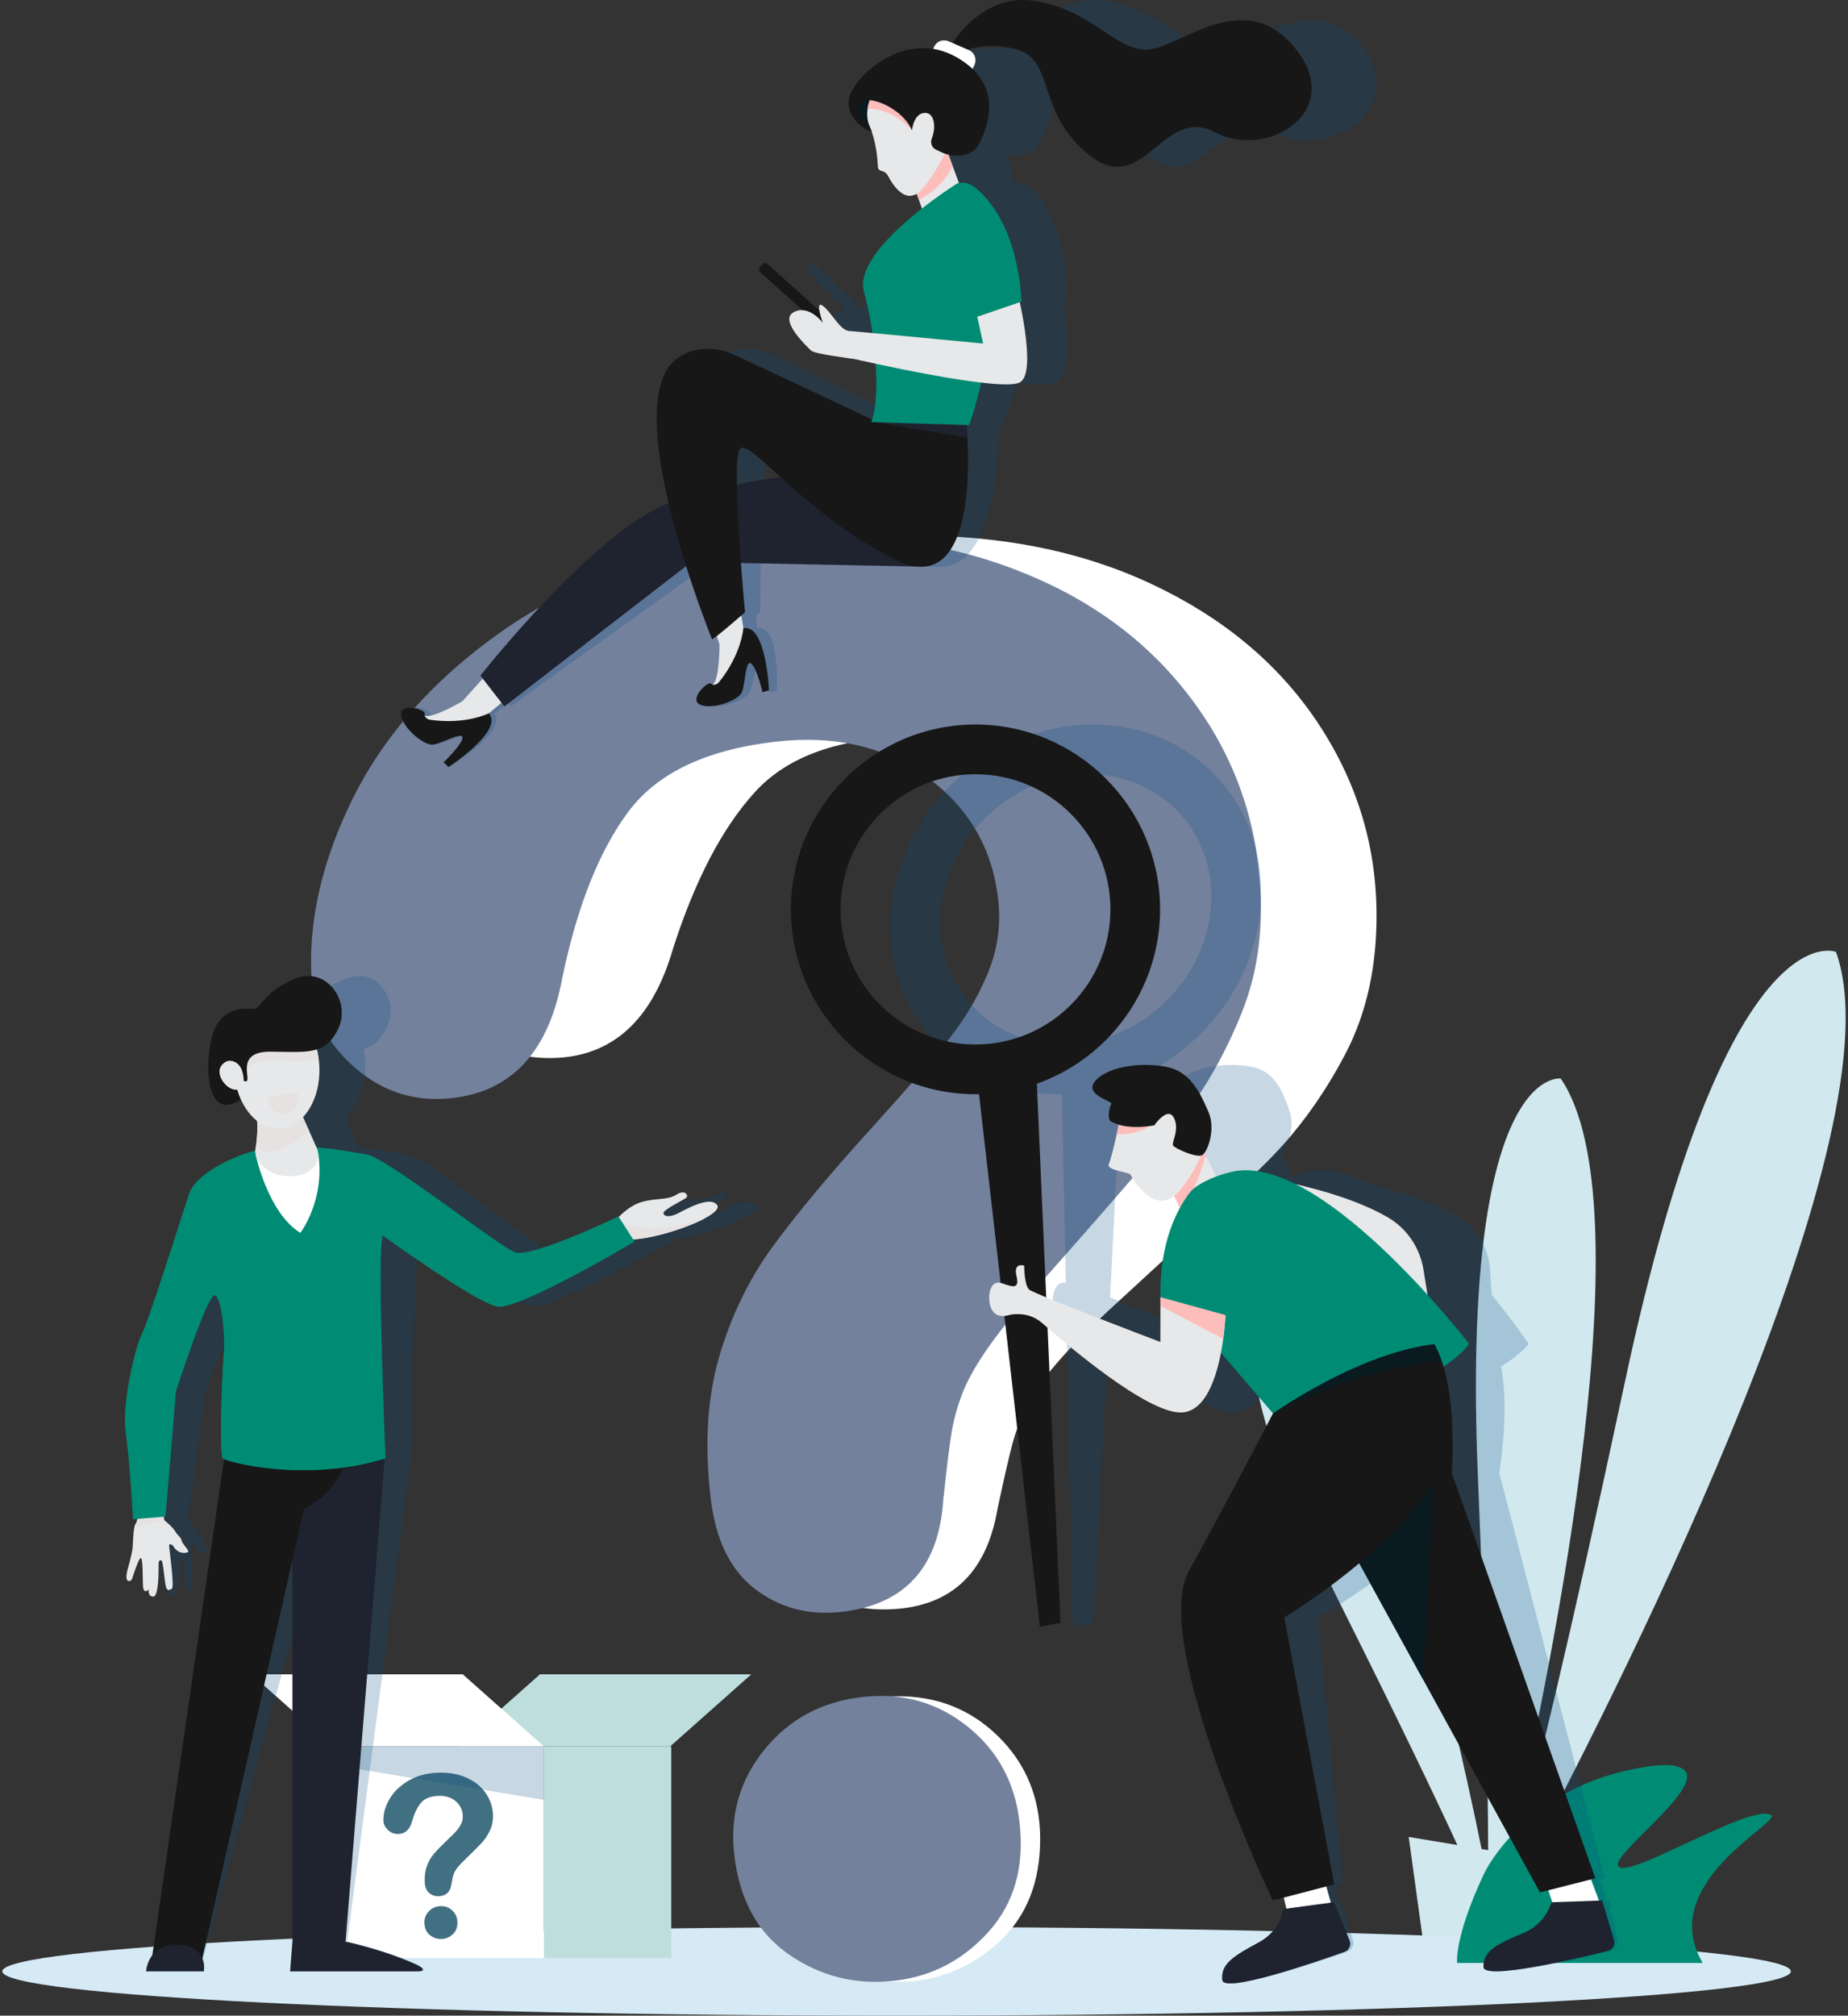 <svg width="399" height="435" viewBox="0 0 399 435" fill="none" xmlns="http://www.w3.org/2000/svg">
<rect x="0" y="0" width="399" height="435" fill="#333333" stroke="none"/>
<g clip-path="url(#clip0_388_21856)">
<path d="M396.411 205.434C396.411 205.434 372.77 195.482 350.878 298.026C338.619 355.439 331.249 385.18 327.14 400.242L325.826 400.025C335.806 356.612 355.287 259.565 336.977 232.756C336.977 232.756 315.352 229.58 319.097 318.867C320.794 359.4 321.279 384.234 321.302 399.272L319.89 399.037C312.599 363.254 295.715 292.011 274.68 279.156C274.68 279.156 258.156 283.864 289.627 346.664C301.738 370.829 309.583 387.183 314.656 398.169L304.15 396.429L308.13 425.27L328.51 429.378L340.515 402.457L330.276 400.759C351.699 360.217 410.232 243.677 396.406 205.429L396.411 205.434Z" fill="#D1E8EF"/>
<path d="M193.581 435C300.216 435 386.661 430.716 386.661 425.431C386.661 420.146 300.216 415.862 193.581 415.862C86.945 415.862 0.5 420.146 0.5 425.431C0.5 430.716 86.945 435 193.581 435Z" fill="#D5EAF5"/>
<path d="M320.255 404.687C322.838 399.139 332.763 386.108 351.325 382.069C354.36 381.409 361.107 379.941 363.552 381.893C368.408 385.775 346.732 400.916 349.545 402.933C352.538 405.079 378.065 389.122 382.4 391.711C384.434 392.93 364.797 402.827 365.336 416.259C365.461 419.292 366.568 421.817 367.628 423.622H314.61C314.61 423.622 313.891 418.359 320.26 404.687H320.255Z" fill="#008C74"/>
<path d="M91.312 202.872C91.174 189.823 95.218 176.547 103.45 163.064C111.678 149.576 123.784 138.35 139.751 129.386C155.717 120.422 174.413 115.819 195.831 115.589C215.731 115.376 233.353 118.866 248.665 126.053C263.985 133.24 275.861 143.109 284.305 155.66C292.745 168.215 297.043 181.911 297.204 196.747C297.329 208.434 295.074 218.696 290.43 227.535C285.785 236.379 280.237 244.033 273.785 250.495C267.329 256.953 255.739 267.828 239.016 283.125C234.395 287.437 230.692 291.222 227.916 294.481C225.135 297.739 223.069 300.717 221.731 303.408C220.385 306.104 219.351 308.795 218.623 311.481C217.899 314.168 216.81 318.885 215.376 325.634C212.918 339.957 204.829 347.186 191.104 347.329C183.965 347.407 177.928 345.141 173.011 340.516C168.081 335.9 165.577 328.985 165.476 319.781C165.351 308.232 167.025 298.22 170.512 289.731C173.984 281.242 178.647 273.773 184.481 267.316C190.31 260.867 198.197 253.191 208.126 244.286C216.824 236.495 223.115 230.619 226.989 226.667C230.853 222.707 234.109 218.312 236.734 213.47C239.358 208.633 240.64 203.403 240.58 197.762C240.465 186.772 236.277 177.535 228.031 170.066C219.78 162.598 209.201 158.933 196.301 159.071C181.202 159.233 170.12 163.165 163.059 170.869C155.998 178.569 150.081 189.869 145.299 204.76C140.797 220.339 132.026 228.2 118.988 228.338C111.295 228.421 104.779 225.776 99.438 220.403C94.098 215.035 91.39 209.191 91.321 202.867L91.312 202.872ZM194.221 427.693C185.851 427.781 178.509 425.15 172.204 419.786C165.9 414.427 162.695 406.87 162.593 397.108C162.501 388.453 165.443 381.141 171.425 375.163C177.397 369.19 184.781 366.157 193.566 366.065C202.218 365.973 209.524 368.849 215.491 374.692C221.454 380.541 224.484 387.788 224.577 396.443C224.678 406.062 221.671 413.656 215.556 419.218C209.431 424.776 202.324 427.601 194.221 427.688V427.693Z" fill="white"/>
<path d="M67.566 214.495C66.076 201.529 68.728 187.907 75.521 173.644C82.31 159.376 93.189 146.959 108.146 136.388C123.097 125.818 141.222 119.304 162.497 116.858C182.268 114.587 200.157 116.23 216.128 121.797C232.108 127.359 244.939 135.945 254.637 147.554C264.331 159.168 270.023 172.347 271.715 187.085C273.048 198.695 271.863 209.136 268.159 218.409C264.451 227.687 259.729 235.872 253.978 242.966C248.222 250.056 237.822 262.076 222.769 279.022C218.619 283.79 215.326 287.935 212.904 291.466C210.474 294.998 208.731 298.169 207.675 300.989C206.614 303.809 205.862 306.593 205.419 309.344C204.977 312.09 204.382 316.896 203.653 323.755C202.689 338.254 195.389 346.281 181.751 347.85C174.658 348.667 168.423 347.038 163.05 342.944C157.673 338.863 154.463 332.244 153.411 323.1C152.097 311.629 152.724 301.497 155.311 292.69C157.889 283.887 161.754 275.975 166.892 268.95C172.025 261.929 179.072 253.481 188.028 243.599C195.873 234.948 201.527 228.454 204.967 224.119C208.403 219.78 211.184 215.072 213.296 209.985C215.409 204.898 216.142 199.567 215.496 193.963C214.242 183.042 209.127 174.29 200.153 167.717C191.173 161.144 180.271 158.591 167.454 160.063C152.452 161.79 141.836 166.844 135.614 175.241C129.388 183.633 124.67 195.482 121.451 210.788C118.582 226.75 110.673 235.475 97.718 236.966C90.072 237.843 83.32 235.89 77.449 231.094C71.583 226.307 68.285 220.777 67.566 214.49V214.495ZM193.161 427.453C184.846 428.408 177.269 426.548 170.443 421.872C163.617 417.196 159.651 410.009 158.54 400.311C157.553 391.711 159.725 384.132 165.056 377.573C170.378 371.013 177.407 367.233 186.137 366.231C194.734 365.243 202.297 367.344 208.837 372.541C215.372 377.739 219.135 384.635 220.122 393.235C221.22 402.794 219.011 410.655 213.504 416.822C207.988 422.985 201.209 426.53 193.161 427.457V427.453Z" fill="#73819D"/>
<g style="mix-blend-mode:multiply" opacity="0.22">
<path d="M294.48 10.441C284.735 -3.176 269.848 10.238 262.704 10.677C255.56 11.115 251.82 2.419 239.548 0.249C229.923 -1.454 223.092 5.992 220.593 9.283L219.744 8.9C218.596 8.378 217.148 8.927 216.511 10.127L216.29 10.547C216.29 10.547 216.285 10.557 216.281 10.566C206.942 9.075 197.782 17.73 197.008 21.607C196.247 25.416 199.669 28.033 201.334 28.453C202.099 31.444 202.016 34.675 201.938 36.028C201.915 36.415 202.15 36.748 202.514 36.845L202.786 36.919C203.298 37.057 203.713 37.408 203.916 37.892C204.64 39.614 206.702 43.584 209.764 41.807L210.119 43.155L210.604 44.992C203.792 49.963 195.32 57.4 196.39 62.994C196.902 65.667 197.234 68.746 197.386 71.885C194.753 71.64 192.839 71.465 192.368 71.437C190.408 71.312 188.937 67.37 187.217 66.013C186.447 65.404 186.299 66.087 186.368 67.019L176.116 56.984C175.816 56.689 175.304 56.717 174.981 57.049L174.419 57.617C174.091 57.944 174.073 58.452 174.373 58.748L182.757 66.955C182.153 66.918 181.498 67.033 180.811 67.375C177.324 69.101 183.089 74.931 183.758 75.674C184.427 76.413 192.903 77.484 192.903 77.484C192.903 77.484 194.679 77.904 197.441 78.513C197.441 78.619 197.437 78.73 197.432 78.836C197.423 79.012 197.418 79.187 197.409 79.362C197.377 80.11 197.331 80.849 197.28 81.569C196.998 85.275 196.417 88.502 195.537 90.556C192.673 89.144 173.293 79.593 167.303 76.685C160.828 73.542 155.851 76.685 155.851 76.685C148.057 80.378 147.924 94.738 149.87 108.623C133.032 114.808 105.716 145.819 105.716 145.819L106.154 146.46C104.996 147.628 104.005 148.634 103.225 149.419C102.031 150.624 101.344 151.316 101.344 151.316C101.344 151.316 94.467 155.18 92.876 154.446C92.862 154.326 92.867 154.192 92.918 154.044C93.236 153.098 87.623 151.524 87.775 154.381C87.928 157.243 92.106 160.894 93.997 160.71C95.888 160.525 100.952 157.682 100.55 159.302C100.149 160.922 95.98 164.541 95.98 164.541L96.967 165.543C96.967 165.543 109.723 157.719 106.767 153.957L108.663 152.484L109.705 151.676L110.254 152.479L152.356 122.189C154.334 131.126 156.419 137.805 156.446 137.939C156.469 138.027 156.907 137.75 157.567 137.274C157.83 138.465 157.977 139.135 157.977 139.135C157.977 139.135 157.267 146.709 155.69 147.767C155.575 147.73 155.464 147.665 155.367 147.559C154.731 146.88 150.05 151.044 152.623 152.133C155.196 153.223 160.832 151.187 161.787 149.479C162.741 147.771 163.267 142.195 164.434 143.234C165.601 144.272 166.279 149.41 166.279 149.41L167.732 148.99C167.732 148.99 168.479 134.657 163.47 135.594L163.313 133.332L163.281 132.848C163.807 132.423 164.139 132.155 164.139 132.155C164.139 132.155 164.139 127.479 164.263 121.529C177.006 121.788 197.238 122.199 202.362 122.3C213.454 123.302 215.391 102.65 215.718 94.466C215.769 93.247 215.783 92.31 215.787 91.756L216.35 91.775C216.35 91.775 216.968 90.487 217.881 88.105C218.125 87.463 218.393 86.748 218.674 85.954C219.029 84.957 219.408 83.835 219.8 82.603C223.876 83.083 227.109 83.175 228.244 82.515C231.219 80.779 230.439 70.638 229.798 65.251L230.199 65.118C230.9 46.017 222.133 40.228 222.133 40.228C220.943 39.31 219.721 39.388 219.103 39.513L218.098 35.875L217.415 33.42C219.989 34.047 222.853 33.313 224.139 31.232C226.265 27.793 229.775 20.569 224.328 14.877C224.458 14.725 224.577 14.559 224.674 14.379L224.896 13.959C225.532 12.759 225.112 11.364 223.964 10.843L223.72 10.732C226.132 9.994 229.78 9.463 234.239 10.681C242.472 12.929 237.103 24.363 247.895 33.567C258.682 42.776 264.825 22.567 275.41 28.568C285.994 34.569 304.211 24.081 294.466 10.469L294.48 10.441ZM166.38 96.885C167.39 95.703 170.148 98.579 174.608 102.969C171.555 103.393 168.294 103.919 165.006 104.566C165.329 100.601 165.771 97.6 166.38 96.889V96.885ZM200.992 27.308C200.983 27.28 200.974 27.253 200.965 27.22C200.974 27.248 200.983 27.276 200.992 27.308ZM201.195 27.945C201.232 28.07 201.264 28.194 201.301 28.324C201.269 28.199 201.232 28.07 201.195 27.945ZM201.006 27.35C201.057 27.502 201.108 27.654 201.154 27.807C201.108 27.654 201.062 27.502 201.006 27.35Z" fill="#00477F"/>
</g>
<path d="M164.579 57.051L164.074 57.615C163.779 57.946 163.807 58.453 164.137 58.749L179.357 72.384C179.687 72.68 180.195 72.652 180.49 72.321L180.994 71.757C181.29 71.427 181.262 70.919 180.932 70.623L165.712 56.988C165.382 56.692 164.874 56.721 164.579 57.051Z" fill="#171717"/>
<path d="M114.962 146.059L113.057 147.656L107.311 152.47L103.077 156.015L91.709 156.5C91.709 156.5 90.09 153.546 91.644 154.404C93.198 155.267 99.876 151.302 99.876 151.302C99.876 151.302 100.494 150.61 101.578 149.405C102.925 147.9 104.986 145.597 107.458 142.837C108.044 142.177 108.657 141.498 109.289 140.792L114.962 146.054V146.059Z" fill="#E7E8E9"/>
<path d="M92.737 155.309C92.737 155.309 91.483 154.977 91.713 154.03C91.944 153.084 86.179 151.51 86.603 154.367C87.028 157.229 91.547 160.881 93.42 160.696C95.292 160.511 100.089 157.668 99.84 159.288C99.59 160.908 95.767 164.527 95.767 164.527L96.846 165.529C96.846 165.529 108.888 157.686 105.54 153.933C105.54 153.933 100.527 156.486 92.737 155.314V155.309Z" fill="#171717"/>
<path d="M199.359 122.296C198.866 122.296 149.284 121.285 149.284 121.285L108.897 152.461L103.728 145.805C103.728 145.805 128.106 114.795 144.358 108.609C160.61 102.424 185.533 101.284 185.533 101.284L199.355 122.291L199.359 122.296Z" fill="#1F222F"/>
<path d="M158.525 123.454L158.926 125.91L160.139 133.309L161.034 138.761L155.661 148.801C155.661 148.801 152.295 148.694 153.826 147.79C155.362 146.89 155.352 139.121 155.352 139.121C155.352 139.121 155.076 138.235 154.587 136.693C153.978 134.768 153.046 131.814 151.935 128.283C151.667 127.442 151.395 126.565 151.109 125.665L158.525 123.459V123.454Z" fill="#E7E8E9"/>
<path d="M155.164 147.305C155.164 147.305 154.242 148.219 153.541 147.536C152.84 146.857 148.555 151.021 151.23 152.11C153.905 153.2 159.347 151.164 160.14 149.456C160.933 147.748 160.929 142.172 162.197 143.211C163.465 144.249 164.628 149.387 164.628 149.387L166.039 148.967C166.039 148.967 165.425 134.602 160.495 135.571C160.495 135.571 160.136 141.189 155.164 147.305Z" fill="#171717"/>
<path d="M193.359 120.791C173.906 111.18 161.717 94.295 159.748 96.885C157.778 99.474 160.855 132.128 160.855 132.128C160.855 132.128 153.835 138.29 153.715 137.921C153.591 137.551 131.924 84.315 147.314 76.671C147.314 76.671 151.991 73.528 158.765 76.671C165.536 79.815 188.683 90.718 188.683 90.718L191.902 90.792L208.629 91.17C208.629 91.17 208.763 92.426 208.869 94.434C209.367 103.647 209.33 128.679 193.359 120.786V120.791Z" fill="#171717"/>
<path d="M207.725 41.304L200.092 47.877L198.399 43.155L195.821 35.963L203.542 30.05L205.695 35.848L207.725 41.304Z" fill="#E7E8E9"/>
<path d="M205.695 35.848C203.62 40.154 199.884 42.43 198.399 43.155L195.821 35.963L203.537 30.05L205.695 35.848Z" fill="#FCBDBB"/>
<path d="M208.869 94.438L188.923 91.115L191.902 90.796L208.629 91.175C208.629 91.175 208.763 92.43 208.869 94.438Z" fill="#1F222F"/>
<path d="M214.537 57.16C214.537 65.57 213.679 72.817 212.651 78.472C212.453 79.57 212.245 80.609 212.042 81.587C212.024 81.675 212.005 81.758 211.987 81.841C211.659 83.369 211.332 84.731 211.018 85.926C210.811 86.72 210.612 87.436 210.428 88.077C209.741 90.459 209.243 91.747 209.243 91.747L188.106 91.092C188.937 89.093 189.273 85.608 189.199 81.56C189.186 80.84 189.158 80.101 189.121 79.353C189.112 79.178 189.103 79.002 189.093 78.827C189.047 78.065 188.992 77.29 188.923 76.514C188.517 71.862 187.687 66.982 186.548 62.999C183.919 53.794 206.642 39.605 206.642 39.605C206.642 39.605 214.233 36.425 214.528 55.973C214.537 56.361 214.537 56.758 214.537 57.164V57.16Z" fill="#008C74"/>
<path d="M214.537 57.16C214.537 65.57 213.679 72.817 212.65 78.472L210.501 78.684L205.304 55.969H214.527C214.537 56.356 214.537 56.753 214.537 57.16Z" fill="#008C74"/>
<path d="M188.3 27.502C188.3 27.502 183.398 25.369 184.348 22.531C185.302 19.687 189.679 21.063 189.679 21.063C189.679 21.063 187.733 24.299 188.296 27.502H188.3Z" fill="#0A1A21"/>
<path d="M204.759 10.778C204.759 10.778 211.285 -1.92 223.765 0.249C236.245 2.419 240.806 11.115 247.908 10.677C255.01 10.238 268.629 -3.176 279.661 10.441C290.697 24.058 273.472 34.546 262.316 28.541C251.164 22.54 246.935 42.744 235.272 33.54C223.613 24.331 227.897 12.897 219.448 10.654C211.004 8.406 205.876 12.103 205.876 12.103L204.755 10.778H204.759Z" fill="#171717"/>
<path d="M205.544 29.556C205.544 29.556 203.238 36.088 199.069 40.819C195.679 44.655 192.7 39.845 191.699 37.897C191.45 37.413 191.003 37.062 190.477 36.923L190.201 36.849C189.827 36.752 189.559 36.42 189.546 36.032C189.49 34.509 189.214 30.599 187.784 27.336C187.217 26.039 187.147 24.7 187.327 23.463C187.719 20.73 189.301 18.524 189.301 18.524C190.436 18.081 191.501 17.831 192.502 17.744C201.712 16.922 205.549 29.561 205.549 29.561L205.544 29.556Z" fill="#E7E8E9"/>
<path d="M202.713 13.662L207.129 15.582C208.327 16.103 209.721 15.553 210.241 14.354L210.425 13.931C210.946 12.731 210.396 11.336 209.198 10.815L204.782 8.895C203.583 8.374 202.19 8.924 201.669 10.123L201.485 10.547C200.965 11.746 201.514 13.141 202.713 13.662Z" fill="white"/>
<path d="M198.036 21.921L196.901 28.13C196.901 28.13 192.714 23.288 187.322 23.458C187.714 20.726 189.296 18.519 189.296 18.519C190.431 18.076 191.496 17.827 192.497 17.739L198.04 21.921H198.036Z" fill="#FCBDBB"/>
<path d="M188.226 28.453C188.093 28.074 187.945 27.7 187.784 27.331C187.728 27.206 187.678 27.077 187.631 26.948C186.686 26.233 184.066 23.994 185.556 22.249C185.999 21.732 186.797 21.538 187.774 21.617C190.763 21.847 195.444 24.585 196.901 28.125C196.901 28.125 197.261 24.248 199.857 24.372C201.877 24.469 202.067 27.751 201.19 29.852C200.808 30.77 201.163 31.827 202.048 32.275C202.445 32.473 202.887 32.69 203.362 32.903C206.333 34.237 210.017 33.664 211.304 31.199C213.375 27.239 216.815 18.261 206.591 12.385C195.209 5.839 183.73 17.033 183.25 21.598C182.849 25.406 186.525 28.028 188.226 28.448V28.453Z" fill="#171717"/>
<path d="M211.987 81.841C211.659 83.369 211.332 84.731 211.018 85.926L189.121 79.353C189.112 79.178 189.103 79.002 189.093 78.827C189.047 78.065 188.992 77.29 188.923 76.514L211.424 79.224C211.249 80.046 211.53 80.946 211.987 81.846V81.841Z" fill="#008C74"/>
<path d="M219.402 61.863C219.402 61.863 224.12 80.101 220.265 82.483C216.405 84.865 184.435 77.47 184.435 77.47C184.435 77.47 175.857 76.404 175.119 75.66C174.381 74.922 168.059 69.087 171.384 67.361C174.709 65.635 177.665 69.701 177.665 69.701C177.665 69.701 175.82 64.647 177.665 66.004C179.51 67.361 181.359 71.303 183.328 71.428C185.298 71.552 212.263 74.137 212.263 74.137L210.216 64.785L219.407 61.854L219.402 61.863Z" fill="#E7E8E9"/>
<path d="M210.146 40.196C210.146 40.196 219.462 45.984 220.569 65.085L210.474 68.538L205.304 55.969L210.146 40.196Z" fill="#008C74"/>
<g style="mix-blend-mode:multiply" opacity="0.22">
<path d="M349.277 418.678L347.529 410.134L346.828 410.157L345.532 405.592L346.496 405.352L323.723 317.934C325.281 306.994 325.046 299.724 324.064 294.891C328.095 292.546 330.069 290.035 330.069 290.035C330.069 290.035 326.956 285.419 322.076 279.433L321.712 274.004C321.394 269.25 318.945 265.072 315.002 262.672C309.444 259.288 301.996 257.008 295.862 255.563C291.859 253.458 287.87 252.286 284.125 252.6C282.783 252.711 280.832 253.186 278.891 253.883L276.995 249.484L276.732 248.87C277.3 248.215 277.959 246.968 278.388 245.487C278.891 243.77 279.084 241.743 278.48 239.98C277.207 236.269 275.598 231.496 270.746 230.346C265.894 229.197 258.294 229.866 254.881 233.06C251.468 236.255 258.169 237.612 257.671 238.24C257.238 238.78 256.541 240.958 257.053 241.854C257.132 241.988 257.242 242.094 257.376 242.159C257.704 242.311 258.174 242.528 258.838 242.726C258.663 243.308 258.446 244.033 258.206 244.808C257.408 247.453 256.209 250.629 255.873 251.33C255.278 252.568 260.074 252.937 260.36 253.514C260.623 254.045 264.197 261.915 269.395 258.097L270.336 260.71C267.716 264.814 264.995 271.091 264.345 279.986L264.16 281.828H264.169L263.427 289.62C263.427 289.62 247.083 283.19 239.68 279.991L241.986 233.877C257.985 228.398 270.492 213.604 272.12 196.253C274.187 174.258 257.985 156.361 236.005 156.361C214.025 156.361 194.47 174.258 192.404 196.253C190.338 218.248 206.54 236.144 228.52 236.144C228.778 236.144 229.032 236.139 229.285 236.135L230.12 276.871C227.768 276.307 226.966 279.917 227.464 282.008C227.865 283.679 229.069 284.109 230.268 284.012L231.642 351.082L236.166 350.214L239.348 286.56C245.395 292.274 259.627 304.987 266.471 304.839C271.553 304.728 274.611 297.781 276.29 291.905L282.668 300.278L286.288 305.033C281.727 312.455 272.199 327.873 264.935 339.039C255.024 354.262 276.368 410.138 276.368 410.138L278.812 409.515L279.153 411.897L278.549 411.976C277.964 413.896 276.432 417.15 272.568 419.14C266.817 422.103 263.782 423.82 263.87 427.314C263.944 430.264 284.402 423.446 290.822 421.231C291.859 420.871 292.468 419.749 292.159 418.756L289.558 410.503L288.88 410.595L288.22 407.11L289.978 406.663L284.605 349.051C284.605 349.051 292.823 344.388 301.885 337.354L313.355 362.538L334.233 408.394L336.082 407.932L336.691 410.512H336.511C335.741 412.391 333.915 415.507 329.907 417.127C323.944 419.536 320.78 420.963 320.522 424.485C320.305 427.453 341.146 422.615 347.7 421.027C348.76 420.769 349.471 419.698 349.263 418.678H349.277ZM203.15 196.248C204.658 180.171 218.955 167.089 235.018 167.089C251.081 167.089 262.924 180.171 261.416 196.248C259.908 212.326 245.611 225.407 229.548 225.407C213.485 225.407 201.642 212.326 203.15 196.248Z" fill="#00477F"/>
</g>
<path d="M210.617 236.139C188.641 236.139 170.761 218.243 170.761 196.248C170.761 174.253 188.641 156.357 210.617 156.357C232.592 156.357 250.472 174.253 250.472 196.248C250.472 218.243 232.592 236.139 210.617 236.139ZM210.617 167.089C194.553 167.089 181.483 180.171 181.483 196.248C181.483 212.325 194.553 225.407 210.617 225.407C226.68 225.407 239.75 212.325 239.75 196.248C239.75 180.171 226.68 167.089 210.617 167.089Z" fill="#171717"/>
<path d="M210.616 229.428L223.557 226.801L228.967 350.209L224.521 351.077L210.616 229.428Z" fill="#171717"/>
<path d="M284.987 402.268L287.736 411.966L277.986 412.917L276.16 405.245L284.987 402.268Z" fill="white"/>
<path d="M263.907 427.314C263.492 423.815 266.365 422.098 271.839 419.14C275.519 417.15 276.741 413.896 277.147 411.976L288.018 410.508L291.393 418.761C291.799 419.749 291.297 420.875 290.291 421.235C284.079 423.451 264.262 430.264 263.911 427.319L263.907 427.314Z" fill="#1F222F"/>
<path d="M341.81 401.086L345.366 410.512L335.732 412.289L333.265 404.802L341.81 401.086Z" fill="white"/>
<path d="M320.291 424.489C320.222 420.967 323.247 419.541 328.985 417.132C332.84 415.511 334.376 412.396 334.971 410.526L345.933 410.134L348.484 418.678C348.788 419.703 348.179 420.774 347.142 421.032C340.74 422.625 320.351 427.457 320.291 424.489Z" fill="#1F222F"/>
<path d="M253.041 256.985L256.209 263.96L262.975 254.525L260.328 249.479L259.013 246.968L253.041 256.985Z" fill="#E7E8E9"/>
<path d="M317.201 290.035C317.201 290.035 310.823 299.258 295.705 298.861C280.588 298.469 294.446 286.093 294.446 286.093L317.206 290.035H317.201Z" fill="#008C74"/>
<path d="M344.448 405.352L332.49 408.398L307.309 362.543L293.478 337.358L290.448 331.842L286.671 324.969L283.276 301.109L282.755 297.421L282.211 293.59L296.111 289.694L303.084 285.664C303.084 285.664 303.707 286.246 304.652 287.303L306.972 286.656C308.296 287.76 309.905 289.795 311.21 293.53C312.884 298.321 314.056 305.914 313.47 317.939L344.448 405.356V405.352Z" fill="#171717"/>
<path d="M309.508 320.016L307.309 362.543L290.452 331.842L309.508 320.016Z" fill="#0A1A21"/>
<path d="M310.791 317.842C306.848 325.066 299.976 331.921 293.478 337.358C285.07 344.393 277.295 349.055 277.295 349.055L288.073 406.667L274.791 410.134C274.791 410.134 248.203 354.257 256.684 339.034C262.906 327.868 270.986 312.451 274.851 305.033C276.253 302.337 277.101 300.694 277.101 300.694L282.76 297.421L296.116 289.698L303.089 285.669C303.089 285.669 303.712 286.25 304.657 287.307C305.902 288.706 307.706 290.94 309.357 293.765C312.922 299.863 315.781 308.707 310.791 317.847V317.842Z" fill="#171717"/>
<path d="M311.216 293.525C310.787 293.571 310.164 293.645 309.357 293.756C304.916 294.374 295.069 296.193 283.282 301.104C280.561 302.24 277.733 303.537 274.846 305.028L272.116 296.415L282.212 293.585L296.112 289.689L304.648 287.298L306.968 286.652C308.292 287.755 309.901 289.791 311.206 293.525H311.216Z" fill="#0A1A21"/>
<path d="M268.311 253.472C268.311 253.472 287.634 255.794 299.565 262.667C303.734 265.068 306.575 269.25 307.341 273.999L309.508 287.46L269.597 258.301L268.315 253.468L268.311 253.472Z" fill="#E7E8E9"/>
<path d="M253.041 256.985L254.729 260.705C257.482 258.998 259.525 251.857 260.328 249.484L259.009 246.973L253.036 256.99L253.041 256.985Z" fill="#FCBDBB"/>
<path d="M260.309 244.965C260.221 246.331 259.876 247.818 259.267 249.392C259.105 249.812 258.921 250.236 258.718 250.67C257.837 252.567 256.583 254.585 254.932 256.671C249.559 263.466 244.421 254.082 244.08 253.505C243.739 252.928 238.905 252.563 239.385 251.321C239.657 250.624 240.556 247.448 241.105 244.799C241.267 244.023 241.419 243.299 241.539 242.717C241.691 241.988 241.806 241.475 241.862 241.341C242.812 239.066 246.289 237.819 249.914 237.547C253.935 237.238 258.146 238.115 259.294 240.1C260.078 241.452 260.429 243.095 260.304 244.96L260.309 244.965Z" fill="#E7E8E9"/>
<path d="M249.582 241.706C249.195 242.218 248.738 242.652 248.235 243.012C246.036 244.582 242.932 244.817 241.11 244.803C241.271 244.028 241.424 243.303 241.544 242.722C240.866 242.523 240.372 242.306 240.031 242.154C239.888 242.089 239.768 241.983 239.676 241.849C240.584 240.866 241.414 239.984 241.557 239.818C241.894 239.412 246.769 236.573 247.401 236.273C247.728 236.116 249.098 236.555 249.919 237.556C250.67 238.475 250.961 239.864 249.587 241.711L249.582 241.706Z" fill="#FCBDBB"/>
<path d="M317.202 290.035C299.105 287.723 274.851 305.033 274.851 305.033L270.783 300.278L261.993 290.003L264.589 283.836L250.551 279.982C250.311 268.253 254.088 261.07 256.837 257.428C258.677 254.986 264.714 252.858 267.753 252.6C287.183 250.957 317.206 290.035 317.206 290.035H317.202Z" fill="#008C74"/>
<path d="M270.783 300.274L261.993 289.998L264.59 283.831C264.59 283.831 268.542 293.077 270.783 300.274Z" fill="#008C74"/>
<path d="M264.589 283.832C264.589 283.832 264.511 285.996 264.11 288.937C263.266 295.108 260.987 304.7 255.02 304.83C247.751 304.987 230.77 290.603 225.038 285.553C223.654 284.335 221.888 283.638 220.048 283.605C219.208 283.591 218.387 283.633 217.88 283.795C216.469 284.242 214.592 284.164 213.868 281.999C213.148 279.829 213.679 276.026 216.321 276.94C218.969 277.854 220.126 278.145 219.448 275.255C218.775 272.365 221.132 273.136 221.132 273.136C221.132 273.136 221.132 277.328 222.192 278.292C223.248 279.252 250.537 289.611 250.537 289.611L250.546 281.824V279.977L264.589 283.832Z" fill="#E7E8E9"/>
<path d="M264.589 283.831C264.589 283.831 264.51 285.996 264.109 288.937L250.55 281.819H250.541L250.555 279.973L264.593 283.827L264.589 283.831Z" fill="#FCBDBB"/>
<path d="M260.923 239.98C261.693 241.743 261.688 243.769 261.347 245.487C260.974 247.384 260.19 248.898 259.595 249.272C259.507 249.327 259.392 249.364 259.263 249.392C258.128 249.599 255.624 248.625 254.24 247.892C253.798 247.656 253.466 247.444 253.336 247.305C253.244 247.208 253.216 247.061 253.23 246.867C253.235 246.793 253.244 246.719 253.263 246.631C253.47 245.505 254.512 243.354 253.47 241.268C252.147 238.609 249.218 242.865 249.218 242.865C248.877 242.92 248.549 242.971 248.226 243.012C245.017 243.432 242.9 243.119 241.539 242.722C240.861 242.523 240.368 242.306 240.027 242.154C239.884 242.089 239.764 241.983 239.671 241.849C239.076 240.958 239.57 238.775 239.948 238.235C240.386 237.612 233.561 236.255 236.674 233.056C239.787 229.862 247.327 229.192 252.285 230.342C257.243 231.491 259.3 236.264 260.923 239.975V239.98Z" fill="#171717"/>
<path d="M99.073 376.88H144.703L162.21 361.334H116.58L99.073 376.88Z" fill="#BEDEDE"/>
<path d="M144.934 376.88H117.42V422.551H144.934V376.88Z" fill="#BEDEDE"/>
<path d="M117.42 376.88H71.79V422.551H117.42V376.88Z" fill="white"/>
<path d="M117.42 376.88H71.79L54.283 361.334H99.913L117.42 376.88Z" fill="white"/>
<path d="M82.785 392.953C82.725 391.453 83.145 389.916 84.044 388.337C84.943 386.758 86.295 385.429 88.102 384.344C89.906 383.26 92.041 382.669 94.499 382.567C96.787 382.475 98.82 382.816 100.605 383.592C102.39 384.367 103.787 385.461 104.802 386.874C105.812 388.286 106.356 389.847 106.425 391.55C106.481 392.893 106.255 394.079 105.752 395.109C105.249 396.143 104.636 397.038 103.917 397.804C103.197 398.566 101.901 399.859 100.033 401.673C99.517 402.185 99.106 402.633 98.797 403.016C98.488 403.399 98.262 403.75 98.115 404.064C97.967 404.378 97.861 404.692 97.787 405.001C97.713 405.31 97.603 405.859 97.46 406.639C97.225 408.292 96.321 409.151 94.743 409.215C93.923 409.247 93.222 409.007 92.641 408.495C92.059 407.983 91.746 407.193 91.704 406.136C91.649 404.812 91.81 403.653 92.179 402.665C92.548 401.677 93.06 400.805 93.71 400.043C94.361 399.282 95.237 398.372 96.348 397.315C97.322 396.392 98.022 395.695 98.456 395.224C98.885 394.758 99.245 394.241 99.531 393.673C99.817 393.11 99.946 392.501 99.918 391.854C99.867 390.59 99.355 389.547 98.382 388.716C97.409 387.885 96.182 387.502 94.697 387.562C92.963 387.631 91.704 388.12 90.916 389.03C90.132 389.939 89.491 391.259 88.988 392.985C88.522 394.79 87.544 395.723 86.046 395.783C85.16 395.82 84.404 395.538 83.772 394.938C83.14 394.338 82.808 393.678 82.78 392.949L82.785 392.953ZM95.371 418.443C94.407 418.479 93.558 418.202 92.816 417.607C92.073 417.012 91.681 416.153 91.635 415.036C91.594 414.043 91.907 413.19 92.576 412.483C93.24 411.777 94.079 411.403 95.089 411.362C96.086 411.32 96.934 411.629 97.64 412.28C98.345 412.931 98.719 413.753 98.756 414.75C98.802 415.853 98.479 416.739 97.797 417.399C97.114 418.059 96.302 418.406 95.375 418.447L95.371 418.443Z" fill="#427083"/>
<g style="mix-blend-mode:multiply" opacity="0.22">
<path d="M71.79 376.88V380.855L117.42 388.429V376.88H71.79Z" fill="#00477F"/>
</g>
<g style="mix-blend-mode:multiply" opacity="0.22">
<path d="M163.234 260.045C161.726 257.862 155.795 261.361 154.449 261.966C153.102 262.566 151.815 262.681 151.557 261.892C151.294 261.102 156.335 258.882 156.741 258.393C157.142 257.904 156.455 256.625 154.546 257.825C152.641 259.035 149.998 258.504 146.945 259.408C144.63 260.092 142.762 261.772 141.872 262.626L141.817 262.533C141.817 262.533 122.627 271.498 119.149 270.288C115.672 269.083 92.498 249.807 88.019 249.129C84.828 248.644 81.162 247.832 77.398 247.675L75.973 244.093L74.779 241.092C77.251 238.623 78.879 234.556 78.879 230.028C78.879 229.432 78.851 228.846 78.796 228.274C78.736 227.655 78.643 227.05 78.523 226.464C80.516 225.836 82.07 224.544 83.407 221.941C86.428 216.074 81.54 208.554 74.779 211.162C68.018 213.77 67.049 217.255 65.716 217.648C64.379 218.04 60.413 216.586 57.3 220.99C56.179 222.573 55.247 225.929 54.948 229.28C54.422 235.151 55.838 241.009 61.566 237.266C62.345 239.19 63.47 240.788 64.826 241.891C64.923 243.354 64.692 245.154 64.444 246.567C64.356 247.047 64.268 247.485 64.19 247.85C64.153 248.012 64.135 248.173 64.121 248.335C60.136 249.267 51.106 252.983 49.326 257.705C46.978 263.918 39.115 285.382 37.635 287.871C36.154 290.354 32.474 302.785 33.06 309.109C33.641 315.437 33.687 327.863 33.687 327.863L34.637 327.785C34.559 328.186 34.434 328.565 34.231 328.823C34.088 329.003 33.968 329.308 33.867 329.677C33.53 330.947 33.415 333.029 33.272 334.049C33.078 335.369 32.16 338.097 32.16 338.097C32.16 338.097 31.132 340.866 31.916 341.143C32.7 341.425 32.926 340.456 32.958 340.391C32.986 340.331 34.443 336.311 34.932 336.227C35.421 336.144 35.135 340.645 35.117 341.716C35.093 342.787 35.186 343.35 35.596 343.368C35.979 343.387 36.293 343.027 36.33 342.985C36.306 343.096 36.002 344.476 37.183 344.555C38.414 344.642 38.658 339.052 38.709 337.829C38.755 336.601 39.055 336.707 39.392 336.763C39.733 336.823 39.834 341.831 40.102 342.593C40.37 343.354 40.757 343.17 41.333 342.837C41.914 342.505 41.214 334.321 41.195 333.587C41.177 332.858 42.011 333.522 42.011 333.522C42.943 335.42 44.663 335.221 45.166 334.953C45.673 334.69 44.082 333.292 43.971 332.507C43.856 331.722 43.137 331.385 42.694 330.517C42.251 329.645 40.932 328.477 40.568 328.2C40.508 328.154 40.466 328.076 40.425 327.96C40.37 327.789 40.337 327.559 40.323 327.319L40.725 327.286C40.863 326.719 44.354 300.287 44.354 300.287C44.354 300.287 52.19 279.386 53.762 279.497C53.799 279.497 53.832 279.506 53.864 279.52C55.349 280.028 55.639 289.048 55.169 291.813C54.685 294.638 52.909 314.066 53.781 314.745C53.822 314.777 53.896 314.819 54.002 314.865L33.092 421.914C31.759 423.529 31.565 425.417 31.565 425.417H44.041C44.041 425.417 44.349 424.042 43.847 422.629L67.672 336.62L63.484 419.01L62.659 425.413H90.155C92.839 425.413 90.224 424.056 90.224 424.056C82.974 420.667 74.959 419.01 74.959 419.01L87.484 323.972L87.637 322.836L88.697 314.795C88.762 314.777 88.822 314.759 88.886 314.74C88.886 314.74 89.292 268.987 90.768 266.614C91.068 266.84 110.226 281.191 114.745 281.939C118.149 282.502 133.382 274.401 140.862 270.265C143.39 268.871 145.031 267.93 145.031 267.93L144.75 267.454C149.274 267.182 156.395 265.008 160.393 262.94C162.529 261.836 163.774 260.761 163.262 260.022L163.234 260.045Z" fill="#00477F"/>
</g>
<path d="M133.091 263.134L133.344 263.498L136.171 267.505C140.645 267.38 148.061 265.114 152.11 262.967C154.19 261.864 155.38 260.789 154.831 260.05C153.212 257.867 147.457 261.366 146.142 261.97C144.823 262.57 143.546 262.686 143.246 261.896C142.942 261.107 147.872 258.887 148.25 258.398C148.623 257.908 147.872 256.63 146.027 257.83C144.187 259.039 141.512 258.508 138.505 259.413C135.493 260.318 133.349 262.953 133.086 263.143L133.091 263.134Z" fill="#E7E8E9"/>
<path d="M133.344 263.498L136.172 267.505C140.645 267.38 148.061 265.114 152.11 262.967C151.474 263.134 150.768 263.337 149.989 263.577C138.722 267.043 133.441 263.332 133.441 263.332L133.34 263.498H133.344Z" fill="#E7E2E2"/>
<path d="M27.622 341.153C28.424 341.434 28.6 340.465 28.623 340.4C28.646 340.34 29.9 336.32 30.384 336.237C30.864 336.154 30.813 340.654 30.846 341.725C30.878 342.796 30.998 343.359 31.408 343.378C31.791 343.396 32.086 343.036 32.123 342.994C32.105 343.105 31.869 344.485 33.055 344.564C34.291 344.652 34.249 339.062 34.24 337.838C34.226 336.611 34.526 336.717 34.872 336.772C35.218 336.832 35.573 341.84 35.877 342.602C36.182 343.364 36.56 343.179 37.122 342.847C37.685 342.514 36.569 334.33 36.514 333.596C36.458 332.867 37.33 333.532 37.33 333.532C38.358 335.429 40.065 335.23 40.558 334.963C41.052 334.7 39.387 333.301 39.239 332.516C39.087 331.731 38.344 331.394 37.86 330.527C37.371 329.654 35.997 328.486 35.614 328.209C35.554 328.163 35.504 328.085 35.462 327.969C35.245 327.388 35.268 326.077 35.245 326.031L35.185 325.394L29.697 325.92C29.697 325.92 29.914 328.006 29.319 328.819C29.185 328.999 29.079 329.303 29.001 329.673C28.729 330.942 28.72 333.024 28.627 334.044C28.503 335.364 27.719 338.092 27.719 338.092C27.719 338.092 26.829 340.862 27.631 341.139L27.622 341.153Z" fill="#E7E8E9"/>
<path d="M28.996 329.682L35.457 327.974C35.241 327.392 35.264 326.082 35.241 326.035L35.181 325.398L29.692 325.925C29.692 325.925 29.909 328.011 29.314 328.823C29.181 329.003 29.075 329.308 28.996 329.677V329.682Z" fill="#E7E2E2"/>
<path d="M52.268 237.086L50.294 229.94L44.981 229.285C44.751 235.248 46.522 241.198 52.273 237.086H52.268Z" fill="#171717"/>
<path d="M74.608 419.033C74.608 419.033 82.711 420.69 90.132 424.079C90.132 424.079 92.816 425.436 90.132 425.436H62.636L63.138 419.033L69.148 417.187L74.613 419.033H74.608Z" fill="#1F222F"/>
<path d="M63.138 311.712V419.029H74.607L82.309 323.99L82.401 322.86L83.098 314.218L63.138 311.712Z" fill="#1F222F"/>
<path d="M75.84 309.603C75.66 310.055 75.475 320.898 65.643 325.569L43.543 423.271L32.732 423.082L49.349 308.098L75.844 309.603H75.84Z" fill="#171717"/>
<path d="M44.017 425.431C44.017 425.431 44.972 419.896 38.418 419.67C31.865 419.444 31.542 425.431 31.542 425.431H44.017Z" fill="#1F222F"/>
<path d="M27.142 309.109C28.042 315.437 28.72 327.863 28.72 327.863L35.721 327.296C35.831 326.728 37.98 300.297 37.98 300.297C37.98 300.297 44.751 279.396 46.333 279.506C46.369 279.506 46.402 279.516 46.434 279.529C47.947 280.037 48.694 289.057 48.362 291.822C48.025 294.647 47.232 314.075 48.136 314.754C48.938 315.359 62.239 319.111 77.606 316.139C79.46 315.779 81.341 315.322 83.237 314.754C83.237 314.754 81.318 269 82.669 266.628C82.978 266.854 102.869 281.205 107.426 281.953C110.857 282.516 125.68 274.415 132.948 270.279C135.406 268.885 136.997 267.943 136.997 267.943L133.534 262.52C133.534 262.52 114.8 271.484 111.263 270.274C107.726 269.07 83.573 249.793 79.058 249.115C74.543 248.436 69.064 247.107 63.798 247.859C60.745 248.298 58.941 249.032 57.853 249.087C56.778 249.143 56.165 248.085 55.118 248.33C51.18 249.263 42.339 252.978 40.798 257.701C38.764 263.914 31.994 285.378 30.638 287.866C29.282 290.349 26.238 302.78 27.142 309.104V309.109Z" fill="#008C74"/>
<path d="M55.257 249.429C55.257 249.429 57.89 261.772 64.85 266.065C64.85 266.065 70.222 259.011 68.719 249.013L55.257 249.429Z" fill="white"/>
<path d="M55.662 250.329C56.626 251.82 58.743 253.971 62.884 253.828C67.044 253.685 68.275 251.432 68.63 249.923C68.801 249.198 68.709 248.436 68.405 247.758L66.758 244.093L64.683 239.472L55.376 241.138C55.722 242.694 55.565 244.9 55.353 246.571C55.293 247.051 55.224 247.49 55.164 247.855C55.021 248.713 55.187 249.595 55.662 250.329Z" fill="#E7E8E9"/>
<path d="M55.353 246.571C57.258 251.469 64.351 246.101 66.759 244.093L64.683 239.472L55.377 241.138C55.722 242.694 55.566 244.9 55.353 246.571Z" fill="#E7E2E2"/>
<path d="M50.51 230.979C50.884 238.189 55.311 243.82 60.398 243.557C65.49 243.294 69.318 237.238 68.949 230.028C68.916 229.432 68.861 228.846 68.773 228.274C67.842 221.931 63.728 217.209 59.056 217.449C55.445 217.638 52.47 220.74 51.175 225.102C50.644 226.889 50.4 228.883 50.506 230.979H50.51Z" fill="#E7E8E9"/>
<path d="M57.738 236.698L64.328 235.765C64.328 235.765 64.716 240.123 61.87 240.483C59.025 240.843 58.102 238.623 57.733 236.698H57.738Z" fill="#E7E2E2"/>
<path d="M48.361 291.831C48.025 294.656 47.231 314.085 48.135 314.763C48.938 315.368 62.239 319.121 77.605 316.148C77.333 316.148 58.692 315.931 55.118 308.425C51.52 300.864 52.489 281.814 47.388 279.156C47.388 279.156 46.881 279.022 46.434 279.539C47.946 280.046 48.693 289.066 48.361 291.831Z" fill="#008C74"/>
<path d="M82.674 266.637C82.983 266.863 102.874 281.214 107.43 281.962C110.862 282.525 125.684 274.424 132.952 270.288C126.376 272.725 110.511 278.435 106.928 278.103C102.417 277.688 82.978 266.803 82.674 266.637Z" fill="#008C74"/>
<path d="M51.179 225.102L53.024 231.329C53.024 231.329 53.37 228.214 61.662 228.92C65.121 229.215 67.349 228.832 68.774 228.278C67.842 221.936 63.728 217.214 59.056 217.454C55.445 217.643 52.471 220.745 51.175 225.107L51.179 225.102Z" fill="#E7E2E2"/>
<path d="M63.89 211.167C57.263 213.775 56.469 217.26 55.155 217.652C53.841 218.045 49.796 216.591 46.904 220.994C45.867 222.578 45.106 225.933 44.977 229.285L50.289 229.94L50.027 228.989C50.027 228.989 51.858 233.651 53.14 233.365C54.422 233.084 50.594 226.903 58.397 226.963C66.2 227.023 70.342 227.807 73.063 221.941C75.784 216.074 70.513 208.554 63.885 211.162L63.89 211.167Z" fill="#171717"/>
<path d="M52.19 230.854C51.853 230 51.194 229.294 50.317 229.026C49.598 228.805 48.671 228.851 47.831 229.931C46.162 232.082 49.57 236.162 51.812 234.953L52.628 233.531C52.637 232.35 52.425 231.468 52.185 230.854H52.19Z" fill="#E7E8E9"/>
</g>
<defs>
<clipPath id="clip0_388_21856">
<rect width="398" height="435" fill="white" transform="translate(0.5)"/>
</clipPath>
</defs>
</svg>

